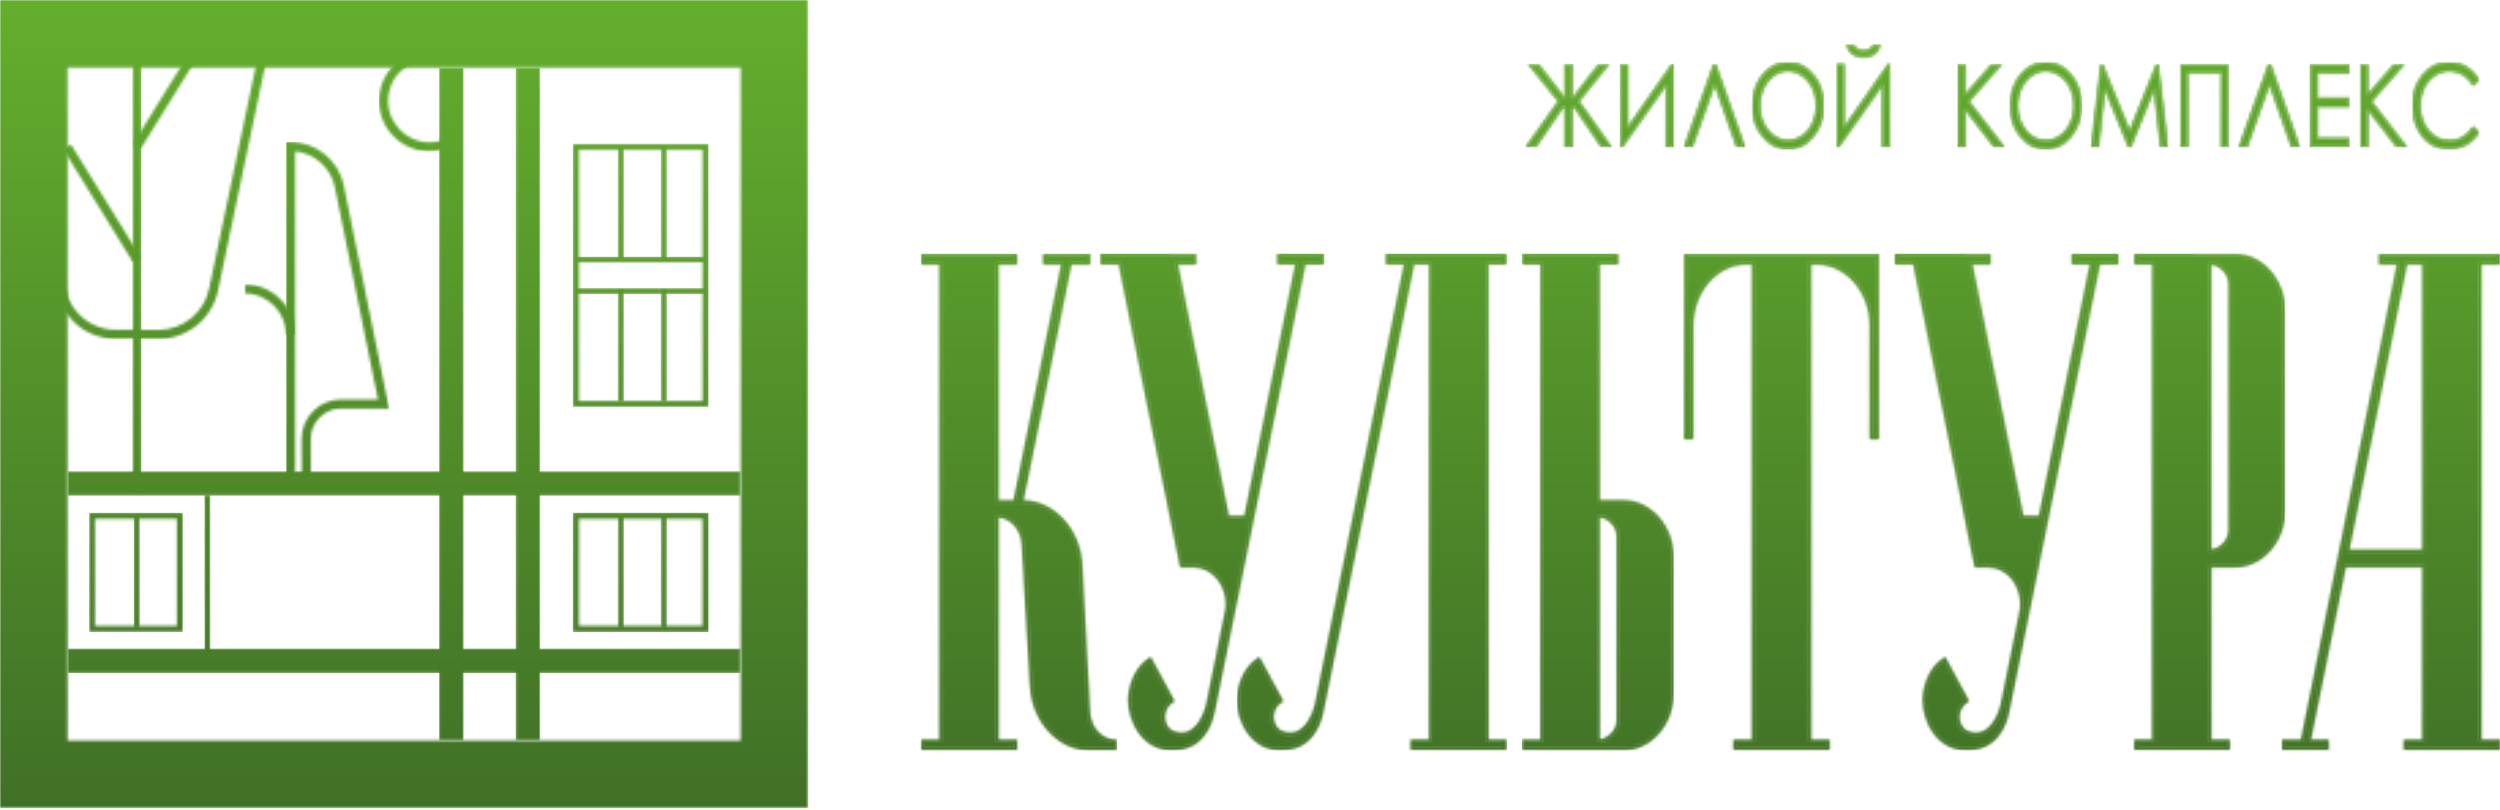 <?xml version="1.0" encoding="UTF-8"?> <svg xmlns="http://www.w3.org/2000/svg" width="917" height="297" viewBox="0 0 917 297" fill="none"> <mask id="mask0_415_12719" style="mask-type:luminance" maskUnits="userSpaceOnUse" x="558" y="93" width="56" height="182"> <path d="M586.112 189.012C589.855 189.016 593.685 192.483 593.685 196.759L593.692 264.213C593.692 268.489 589.857 271.948 586.115 271.96V189.012H586.112ZM558.956 93.723V96.305H565.744V271.967H558.956V274.549H586.094L595.369 274.56C605.242 274.572 613.247 265.438 613.247 254.171V204.565C613.247 193.294 605.247 184.153 595.369 184.146L586.11 184.128V96.303H592.897V93.72H558.956V93.723Z" fill="white"></path> </mask> <g mask="url(#mask0_415_12719)"> <path d="M613.25 93.723H558.956V274.572H613.25V93.723Z" fill="url(#paint0_linear_415_12719)"></path> </g> <mask id="mask1_415_12719" style="mask-type:luminance" maskUnits="userSpaceOnUse" x="558" y="93" width="56" height="183"> <path d="M586.82 189.772C589.86 190.176 592.975 193.039 592.975 196.758V264.213C592.975 267.942 589.86 270.795 586.82 271.199V189.772ZM585.398 272.679H586.112C590.03 272.667 594.411 269.049 594.411 264.213L594.404 196.758C594.404 191.927 590.03 188.309 586.119 188.297L585.398 188.293V272.679ZM559.671 94.435H592.189V95.588H585.395V184.842L595.369 184.853C604.838 184.865 612.533 193.707 612.533 204.562V254.169C612.533 259.859 610.385 265.27 606.635 269.012C603.519 272.127 599.526 273.843 595.386 273.843H595.367L559.669 273.832V272.679H566.456V95.588H559.669V94.435H559.671ZM558.249 93.008V97.019H565.036V271.252H558.249V275.263L595.372 275.275H595.395C599.91 275.275 604.266 273.412 607.653 270.028C611.664 266.016 613.96 260.243 613.96 254.171V204.565C613.96 192.924 605.626 183.438 595.372 183.427L586.822 183.42V97.019H593.616V93.008H558.249V93.008Z" fill="white"></path> </mask> <g mask="url(#mask1_415_12719)"> <path d="M613.957 93.008H558.249V275.275H613.957V93.008Z" fill="url(#paint1_linear_415_12719)"></path> </g> <mask id="mask2_415_12719" style="mask-type:luminance" maskUnits="userSpaceOnUse" x="783" y="93" width="55" height="182"> <path d="M810.431 96.332C814.179 96.344 818.091 99.803 818.091 104.083V194.548C818.091 198.824 814.179 202.29 810.431 202.295V96.332ZM783.282 93.722V96.305H790.069V271.966H783.282V274.549H817.218V271.966H810.431V207.434L819.695 207.446C829.568 207.45 837.573 198.323 837.573 187.057V114.187C837.566 102.916 829.573 93.775 819.695 93.764L817.218 93.759V93.725H783.282V93.722Z" fill="white"></path> </mask> <g mask="url(#mask2_415_12719)"> <path d="M837.575 93.722H783.282V274.549H837.575V93.722Z" fill="url(#paint2_linear_415_12719)"></path> </g> <mask id="mask3_415_12719" style="mask-type:luminance" maskUnits="userSpaceOnUse" x="782" y="93" width="57" height="183"> <path d="M811.145 97.1C814.174 97.515 817.376 100.419 817.376 104.086V194.551C817.376 198.217 814.174 201.121 811.145 201.537V97.1ZM809.716 95.618V203.016L810.431 203.012C814.39 203.007 818.806 199.382 818.806 194.551V104.086C818.806 99.254 814.39 95.632 810.431 95.62H809.716V95.618ZM783.989 94.435L819.695 94.476C829.159 94.487 836.854 103.33 836.854 114.185V187.054C836.854 192.745 834.71 198.155 830.962 201.897C827.842 205.013 823.847 206.722 819.718 206.722H819.695L809.716 206.71V272.676H816.503V273.83H783.989V272.676H790.784V95.586H783.989V94.435ZM782.56 97.019H789.354V271.252H782.56V275.263H817.932V271.252H811.145V208.142L819.695 208.153H819.718C824.228 208.153 828.577 206.292 831.969 202.906C835.985 198.902 838.283 193.122 838.283 187.057V114.187C838.283 102.547 829.945 93.061 819.695 93.049L782.56 93.008V97.019Z" fill="white"></path> </mask> <g mask="url(#mask3_415_12719)"> <path d="M838.28 93.008H782.56V275.263H838.28V93.008Z" fill="url(#paint3_linear_415_12719)"></path> </g> <mask id="mask4_415_12719" style="mask-type:luminance" maskUnits="userSpaceOnUse" x="338" y="93" width="72" height="182"> <path d="M383.284 93.75V96.332H390.094L372.372 184.169L365.585 184.164V96.335H372.372V93.752H338.429V96.335H345.216V272.001H338.429V274.583H372.372V272.001H365.585V189.049C370.814 189.055 375.136 193.675 375.481 199.63L378.525 251.819C379.24 264.572 388.485 274.526 399.684 274.59H409.035V272.008C403.76 271.944 399.42 267.236 399.103 261.222L396.256 207.177C395.571 194.254 386.201 184.171 374.858 184.171H372.71L374.555 184.16L392.417 96.335H399.197V93.752H383.284V93.75Z" fill="white"></path> </mask> <g mask="url(#mask4_415_12719)"> <path d="M409.038 93.753H338.432V274.59H409.038V93.753Z" fill="url(#paint4_linear_415_12719)"></path> </g> <mask id="mask5_415_12719" style="mask-type:luminance" maskUnits="userSpaceOnUse" x="337" y="93" width="73" height="183"> <path d="M339.153 94.46H371.666V95.62H364.872V184.886H374.862C385.802 184.886 394.884 194.7 395.546 207.211L398.397 261.256C398.714 267.346 403.011 272.224 408.318 272.685V273.873H399.693C388.913 273.809 379.933 264.1 379.237 251.77L376.204 199.586C375.834 193.28 371.175 188.338 365.587 188.327H364.872V272.708H371.666V273.862H339.153V272.708H345.94V95.618H339.153V94.46V94.46ZM384.005 94.46H398.494V95.62H391.835L373.973 183.45H373.247L390.969 95.62H384.007V94.46H384.005ZM382.569 93.042V97.047H389.227L371.788 183.454H366.301V97.047H373.096V93.042H337.723V97.047H344.511V271.279H337.723V275.291H373.096V271.279H366.301V189.79C370.805 190.199 374.465 194.392 374.775 199.669L377.815 251.853C378.548 264.939 388.152 275.233 399.688 275.304H409.75V271.3L409.047 271.296C404.169 271.236 400.116 266.793 399.824 261.19L396.973 207.138C396.288 194.075 386.877 183.792 375.428 183.47L393.007 97.051H399.923V93.047H382.569V93.042Z" fill="white"></path> </mask> <g mask="url(#mask5_415_12719)"> <path d="M409.748 93.042H337.723V275.304H409.748V93.042Z" fill="url(#paint5_linear_415_12719)"></path> </g> <mask id="mask6_415_12719" style="mask-type:luminance" maskUnits="userSpaceOnUse" x="404" y="93" width="82" height="182"> <path d="M469.135 93.722V96.305H475.945L457.017 189.896H450.154L431.226 96.339H438.036V93.752L404.112 93.722V96.305H410.899L433.469 207.439H437.866C445.554 207.439 451.305 215.273 450.163 223.787L443.059 258.908C441.262 265.8 436.396 271.902 429.579 268.53C426.387 266.961 424.735 260.455 429.923 256.946L421.806 241.956C415.855 245.703 414.474 253.597 414.474 256.758C414.474 263.409 418.83 274.546 429.905 274.565C440.564 274.588 443.824 266.074 444.826 260.958L478.263 96.305H485.044V93.722H469.135V93.722Z" fill="white"></path> </mask> <g mask="url(#mask6_415_12719)"> <path d="M485.051 93.722H404.114V274.59H485.051V93.722Z" fill="url(#paint6_linear_415_12719)"></path> </g> <mask id="mask7_415_12719" style="mask-type:luminance" maskUnits="userSpaceOnUse" x="403" y="93" width="83" height="183"> <path d="M469.849 94.435H484.343V95.588H477.684L444.134 260.822C443.181 265.688 440.07 273.85 429.944 273.85H429.91C418.789 273.832 415.193 262.327 415.193 256.758C415.193 253.507 416.54 246.618 421.553 242.986L429.002 256.733C426.847 258.419 425.716 260.838 425.898 263.473C426.068 265.968 427.421 268.256 429.266 269.171C431.807 270.423 434.25 270.535 436.515 269.504C439.725 268.034 442.429 264.14 443.764 259.046L450.873 223.885C451.5 219.236 450.117 214.459 447.195 211.114C444.711 208.282 441.398 206.722 437.866 206.722H434.054L411.485 95.588H404.826V94.435L437.322 94.458V95.618H430.346L449.573 190.611H457.601L476.646 96.445L476.816 95.59H469.847V94.435H469.849ZM468.427 93.008V97.019H475.079L456.438 189.182H450.747L432.101 97.047H438.753V93.043L403.406 93.008V97.019H410.318L432.887 208.149H437.871C440.986 208.149 443.921 209.536 446.122 212.054C448.78 215.098 450.035 219.449 449.465 223.647L442.372 258.727C441.159 263.37 438.746 266.912 435.925 268.206C434.061 269.056 432.037 268.943 429.898 267.896C428.51 267.211 427.456 265.355 427.327 263.374C427.228 262.017 427.497 259.446 430.332 257.542L430.865 257.179L422.075 240.941L421.431 241.345C415.37 245.175 413.766 253.096 413.766 256.756C413.766 264.431 418.773 275.259 429.912 275.27H429.946C441.09 275.27 444.5 266.393 445.536 261.093L478.856 97.015H485.772V93.003H468.427V93.008Z" fill="white"></path> </mask> <g mask="url(#mask7_415_12719)"> <path d="M485.772 93.008H403.406V275.275H485.772V93.008Z" fill="url(#paint7_linear_415_12719)"></path> </g> <mask id="mask8_415_12719" style="mask-type:luminance" maskUnits="userSpaceOnUse" x="695" y="93" width="82" height="182"> <path d="M760.565 93.722V96.305H767.382L748.449 189.896H741.586L722.654 96.339H729.471V93.752L695.546 93.722V96.305H702.333L724.903 207.439H729.301C736.984 207.439 742.74 215.273 741.593 223.787L734.496 258.908C732.699 265.8 727.826 271.902 721.009 268.53C717.822 266.961 716.165 260.455 721.36 256.946L713.243 241.956C707.299 245.703 705.911 253.597 705.911 256.758C705.911 263.409 710.263 274.546 721.342 274.565C732.001 274.588 735.261 266.074 736.263 260.958L769.7 96.305H776.487V93.722H760.565V93.722Z" fill="white"></path> </mask> <g mask="url(#mask8_415_12719)"> <path d="M776.487 93.722H695.543V274.59H776.487V93.722Z" fill="url(#paint8_linear_415_12719)"></path> </g> <mask id="mask9_415_12719" style="mask-type:luminance" maskUnits="userSpaceOnUse" x="694" y="93" width="84" height="183"> <path d="M761.275 94.435H775.768V95.588H769.117L735.562 260.822C734.609 265.688 731.498 273.85 721.379 273.85H721.344C710.224 273.832 706.621 262.327 706.621 256.758C706.621 253.507 707.974 246.618 712.985 242.986L720.43 256.733C718.275 258.419 717.151 260.843 717.326 263.473C717.496 265.973 718.849 268.256 720.694 269.171C723.235 270.423 725.684 270.535 727.943 269.504C731.157 268.034 733.864 264.146 735.192 259.046L742.301 223.885C742.928 219.236 741.552 214.459 738.623 211.114C736.146 208.282 732.837 206.722 729.299 206.722H725.48L703.027 96.155L702.917 95.588H696.259V94.435L728.75 94.458V95.618H721.781L741.007 190.611H749.035L768.074 96.445L768.255 95.59H761.275V94.435ZM759.85 93.008V97.019H766.502L747.861 189.182H742.17L723.529 97.047H730.176V93.043L694.829 93.008V97.019H701.745L724.198 207.581L724.322 208.149H729.299C732.414 208.149 735.341 209.536 737.549 212.054C740.208 215.098 741.455 219.449 740.893 223.647L733.8 258.727C732.587 263.37 730.169 266.912 727.346 268.206C725.485 269.056 723.463 268.943 721.319 267.896C719.936 267.211 718.883 265.355 718.748 263.374C718.654 262.017 718.923 259.451 721.753 257.542L722.286 257.179L713.502 240.941L712.852 241.345C706.791 245.175 705.192 253.103 705.192 256.756C705.192 264.431 710.198 275.259 721.337 275.27H721.372C732.515 275.27 735.918 266.393 736.961 261.093L770.277 97.015H777.193V93.003H759.85V93.008Z" fill="white"></path> </mask> <g mask="url(#mask9_415_12719)"> <path d="M777.195 93.008H694.829V275.275H777.195V93.008Z" fill="url(#paint9_linear_415_12719)"></path> </g> <mask id="mask10_415_12719" style="mask-type:luminance" maskUnits="userSpaceOnUse" x="454" y="93" width="99" height="182"> <path d="M524.933 93.722H518.088H509.017V96.305H515.823L482.941 258.908C481.142 265.8 476.278 271.902 469.461 268.53C466.274 266.961 464.613 260.455 469.812 256.946L461.69 241.956C455.746 245.703 454.359 253.597 454.359 256.758C454.359 263.409 458.715 274.546 469.789 274.565C480.448 274.588 483.709 266.074 484.71 260.958L518.148 96.305H524.889V271.96H518.09V274.546H552.034V271.96H545.246V96.305H552.034V93.722H524.933V93.722Z" fill="white"></path> </mask> <g mask="url(#mask10_415_12719)"> <path d="M552.029 93.722H454.354V274.59H552.029V93.722Z" fill="url(#paint10_linear_415_12719)"></path> </g> <mask id="mask11_415_12719" style="mask-type:luminance" maskUnits="userSpaceOnUse" x="453" y="93" width="100" height="183"> <path d="M509.725 94.435H551.321V95.588H544.532V272.679H551.319V273.832H518.805V272.679H525.592V95.588H517.557L484.003 260.822C483.054 265.688 479.945 273.85 469.819 273.85H469.785C458.664 273.832 455.068 262.327 455.068 256.758C455.068 253.507 456.422 246.618 461.435 242.986L468.877 256.733C466.722 258.419 465.599 260.838 465.773 263.473C465.943 265.968 467.296 268.256 469.141 269.171C471.683 270.423 474.125 270.535 476.397 269.504C479.607 268.034 482.307 264.146 483.635 259.046L516.523 96.442L516.698 95.588H509.722V94.435H509.725ZM508.296 93.008V97.019H514.954L482.247 258.727C481.034 263.37 478.622 266.912 475.8 268.206C473.939 269.056 471.912 268.943 469.773 267.896C468.386 267.211 467.331 265.355 467.198 263.374C467.11 262.017 467.379 259.446 470.208 257.542L470.745 257.179L461.95 240.941L461.307 241.345C455.245 245.175 453.642 253.096 453.642 256.756C453.642 264.431 458.648 275.259 469.787 275.27H469.822C480.972 275.27 484.375 266.393 485.411 261.093L518.727 97.015H524.168V271.247H517.38V275.259H552.753V271.247H545.965V97.015H552.753V93.003H508.296V93.008Z" fill="white"></path> </mask> <g mask="url(#mask11_415_12719)"> <path d="M552.748 93.008H453.639V275.275H552.748V93.008Z" fill="url(#paint11_linear_415_12719)"></path> </g> <mask id="mask12_415_12719" style="mask-type:luminance" maskUnits="userSpaceOnUse" x="618" y="93" width="71" height="182"> <path d="M686.496 93.75H663.646H643.277H620.427H618.162V96.332V160.431H620.427V119.641V119.464C620.427 106.689 629.505 96.33 640.69 96.33H643.277V271.996H636.49V274.579H670.433V271.996H663.646V96.33H666.24C677.425 96.33 686.496 106.689 686.496 119.464V119.641V160.431H688.761V96.332V93.75H686.496Z" fill="white"></path> </mask> <g mask="url(#mask12_415_12719)"> <path d="M688.764 93.753H618.162V274.583H688.764V93.753Z" fill="url(#paint12_linear_415_12719)"></path> </g> <mask id="mask13_415_12719" style="mask-type:luminance" maskUnits="userSpaceOnUse" x="617" y="93" width="73" height="183"> <path d="M618.876 94.46H688.049V159.718H687.217V119.469C687.217 106.323 677.802 95.62 666.24 95.62H662.924V272.711H669.719V273.864H637.205V272.711H643.992V95.62H640.69C629.124 95.62 619.708 106.323 619.708 119.469V159.718H618.876V94.46V94.46ZM617.447 93.042V161.14H621.137V119.466C621.137 107.111 629.917 97.047 640.69 97.047H642.565V271.279H635.778V275.291H671.15V271.279H664.356V97.047H666.242C677.018 97.047 685.791 107.111 685.791 119.466V161.14H689.481V93.042H617.447V93.042Z" fill="white"></path> </mask> <g mask="url(#mask13_415_12719)"> <path d="M689.478 93.042H617.447V275.291H689.478V93.042Z" fill="url(#paint13_linear_415_12719)"></path> </g> <mask id="mask14_415_12719" style="mask-type:luminance" maskUnits="userSpaceOnUse" x="837" y="93" width="80" height="182"> <path d="M882.345 96.332H889.132V202.297H860.887L882.345 96.332ZM889.132 93.75H882.345H873.214V96.332H880.024L844.588 271.994H837.573V274.583H844.068H844.062H845.321H853.491V271.994H846.768L859.844 207.427H889.13V271.994H882.343V274.583H916.286V271.994H909.498V96.332H916.286V93.75H889.132V93.75Z" fill="white"></path> </mask> <g mask="url(#mask14_415_12719)"> <path d="M916.286 93.753H837.573V274.583H916.286V93.753Z" fill="url(#paint14_linear_415_12719)"></path> </g> <mask id="mask15_415_12719" style="mask-type:luminance" maskUnits="userSpaceOnUse" x="836" y="93" width="81" height="183"> <path d="M882.931 97.047H888.424V201.59H861.762L882.931 97.047ZM881.763 95.618L860.189 202.162L860.007 203.016H889.844V95.618H881.763V95.618ZM873.924 94.46H915.573V95.62H908.793V272.711H915.573V273.864H883.059V272.711H889.847V206.715H859.26L846.072 271.856L845.897 272.711H852.772V273.864H838.283V272.711H845.169L880.727 96.475L880.897 95.62H873.922V94.46H873.924ZM872.499 93.042V97.047H879.151L843.997 271.279H836.854V275.291H842.908V275.295L854.199 275.291V271.279H847.639L860.43 208.142H888.422V271.279H881.635V275.291H917V271.279H910.213V97.047H917V93.042H872.499V93.042Z" fill="white"></path> </mask> <g mask="url(#mask15_415_12719)"> <path d="M917 93.042H836.854V275.298H917V93.042Z" fill="url(#paint15_linear_415_12719)"></path> </g> <mask id="mask16_415_12719" style="mask-type:luminance" maskUnits="userSpaceOnUse" x="0" y="0" width="297" height="297"> <path d="M24.771 24.779H271.678V271.654H24.771V24.779ZM271.682 0H24.771H0V24.779V271.654V296.433H24.771H271.682H296.465V271.654V24.779V0H271.682Z" fill="white"></path> </mask> <g mask="url(#mask16_415_12719)"> <path d="M296.467 0H0V296.436H296.467V0Z" fill="url(#paint16_linear_415_12719)"></path> </g> <mask id="mask17_415_12719" style="mask-type:luminance" maskUnits="userSpaceOnUse" x="23" y="52" width="29" height="45"> <path d="M23.134 54.671L48.789 96.156L51.623 94.404L25.968 52.919L23.134 54.671Z" fill="white"></path> </mask> <g mask="url(#mask17_415_12719)"> <path d="M51.628 52.91H23.137V96.146H51.628V52.91Z" fill="url(#paint17_linear_415_12719)"></path> </g> <mask id="mask18_415_12719" style="mask-type:luminance" maskUnits="userSpaceOnUse" x="48" y="19" width="25" height="36"> <path d="M48.727 52.888L51.556 54.639L72.382 21.003L69.553 19.252L48.727 52.888Z" fill="white"></path> </mask> <g mask="url(#mask18_415_12719)"> <path d="M72.37 19.267H48.741V54.662H72.37V19.267Z" fill="url(#paint18_linear_415_12719)"></path> </g> <mask id="mask19_415_12719" style="mask-type:luminance" maskUnits="userSpaceOnUse" x="189" y="24" width="10" height="248"> <path d="M198.16 24.781H189.153V271.656H198.16V24.781Z" fill="white"></path> </mask> <g mask="url(#mask19_415_12719)"> <path d="M198.16 24.781H189.153V271.656H198.16V24.781Z" fill="url(#paint19_linear_415_12719)"></path> </g> <mask id="mask20_415_12719" style="mask-type:luminance" maskUnits="userSpaceOnUse" x="24" y="172" width="248" height="10"> <path d="M271.678 172.811H24.771V181.823H271.678V172.811Z" fill="white"></path> </mask> <g mask="url(#mask20_415_12719)"> <path d="M271.678 172.811H24.771V181.823H271.678V172.811Z" fill="url(#paint20_linear_415_12719)"></path> </g> <mask id="mask21_415_12719" style="mask-type:luminance" maskUnits="userSpaceOnUse" x="24" y="237" width="248" height="10"> <path d="M271.678 237.858H24.771V246.87H271.678V237.858Z" fill="white"></path> </mask> <g mask="url(#mask21_415_12719)"> <path d="M271.678 237.858H24.771V246.87H271.678V237.858Z" fill="url(#paint21_linear_415_12719)"></path> </g> <mask id="mask22_415_12719" style="mask-type:luminance" maskUnits="userSpaceOnUse" x="161" y="24" width="10" height="248"> <path d="M170.067 24.781H161.06V271.656H170.067V24.781Z" fill="white"></path> </mask> <g mask="url(#mask22_415_12719)"> <path d="M170.067 24.781H161.06V271.656H170.067V24.781Z" fill="url(#paint22_linear_415_12719)"></path> </g> <mask id="mask23_415_12719" style="mask-type:luminance" maskUnits="userSpaceOnUse" x="210" y="52" width="50" height="98"> <path d="M212.331 54.888H257.698V147.115H212.331V54.888ZM210.128 149.318H259.904V52.687H210.128V149.318V149.318Z" fill="white"></path> </mask> <g mask="url(#mask23_415_12719)"> <path d="M259.904 52.681H210.128V149.319H259.904V52.681Z" fill="url(#paint23_linear_415_12719)"></path> </g> <mask id="mask24_415_12719" style="mask-type:luminance" maskUnits="userSpaceOnUse" x="211" y="94" width="48" height="3"> <path d="M258.802 94.166H211.231V96.367H258.802V94.166Z" fill="white"></path> </mask> <g mask="url(#mask24_415_12719)"> <path d="M258.802 94.166H211.231V96.367H258.802V94.166Z" fill="url(#paint24_linear_415_12719)"></path> </g> <mask id="mask25_415_12719" style="mask-type:luminance" maskUnits="userSpaceOnUse" x="211" y="105" width="48" height="3"> <path d="M258.802 105.632H211.231V107.833H258.802V105.632Z" fill="white"></path> </mask> <g mask="url(#mask25_415_12719)"> <path d="M258.802 105.632H211.231V107.833H258.802V105.632Z" fill="url(#paint25_linear_415_12719)"></path> </g> <mask id="mask26_415_12719" style="mask-type:luminance" maskUnits="userSpaceOnUse" x="226" y="53" width="3" height="43"> <path d="M228.827 53.753H226.573V95.269H228.827V53.753Z" fill="white"></path> </mask> <g mask="url(#mask26_415_12719)"> <path d="M228.827 53.753H226.573V95.269H228.827V53.753Z" fill="url(#paint26_linear_415_12719)"></path> </g> <mask id="mask27_415_12719" style="mask-type:luminance" maskUnits="userSpaceOnUse" x="242" y="53" width="3" height="43"> <path d="M244.632 53.753H242.378V95.269H244.632V53.753Z" fill="white"></path> </mask> <g mask="url(#mask27_415_12719)"> <path d="M244.632 53.753H242.378V95.269H244.632V53.753Z" fill="url(#paint27_linear_415_12719)"></path> </g> <mask id="mask28_415_12719" style="mask-type:luminance" maskUnits="userSpaceOnUse" x="210" y="188" width="50" height="44"> <path d="M212.348 190.3H257.669V229.567H212.348V190.3ZM210.101 231.82H259.93V188.051H210.101V231.82Z" fill="white"></path> </mask> <g mask="url(#mask28_415_12719)"> <path d="M259.93 188.051H210.101V231.82H259.93V188.051Z" fill="url(#paint28_linear_415_12719)"></path> </g> <mask id="mask29_415_12719" style="mask-type:luminance" maskUnits="userSpaceOnUse" x="226" y="189" width="3" height="42"> <path d="M228.827 189.076H226.573V230.596H228.827V189.076Z" fill="white"></path> </mask> <g mask="url(#mask29_415_12719)"> <path d="M228.827 189.076H226.573V230.596H228.827V189.076Z" fill="url(#paint29_linear_415_12719)"></path> </g> <mask id="mask30_415_12719" style="mask-type:luminance" maskUnits="userSpaceOnUse" x="242" y="189" width="3" height="42"> <path d="M244.632 189.076H242.378V230.596H244.632V189.076Z" fill="white"></path> </mask> <g mask="url(#mask30_415_12719)"> <path d="M244.632 189.076H242.378V230.596H244.632V189.076Z" fill="url(#paint30_linear_415_12719)"></path> </g> <mask id="mask31_415_12719" style="mask-type:luminance" maskUnits="userSpaceOnUse" x="49" y="189" width="3" height="42"> <path d="M51.329 189.175H49.08V230.69H51.329V189.175Z" fill="white"></path> </mask> <g mask="url(#mask31_415_12719)"> <path d="M51.329 189.175H49.08V230.69H51.329V189.175Z" fill="url(#paint31_linear_415_12719)"></path> </g> <mask id="mask32_415_12719" style="mask-type:luminance" maskUnits="userSpaceOnUse" x="74" y="181" width="4" height="62"> <path d="M77.189 181.405H74.988V242.361H77.189V181.405Z" fill="white"></path> </mask> <g mask="url(#mask32_415_12719)"> <path d="M77.189 181.405H74.988V242.361H77.189V181.405Z" fill="url(#paint32_linear_415_12719)"></path> </g> <mask id="mask33_415_12719" style="mask-type:luminance" maskUnits="userSpaceOnUse" x="226" y="105" width="3" height="43"> <path d="M228.827 105.947H226.573V147.466H228.827V105.947Z" fill="white"></path> </mask> <g mask="url(#mask33_415_12719)"> <path d="M228.827 105.947H226.573V147.466H228.827V105.947Z" fill="url(#paint33_linear_415_12719)"></path> </g> <mask id="mask34_415_12719" style="mask-type:luminance" maskUnits="userSpaceOnUse" x="242" y="105" width="3" height="43"> <path d="M244.632 105.947H242.378V147.466H244.632V105.947Z" fill="white"></path> </mask> <g mask="url(#mask34_415_12719)"> <path d="M244.632 105.947H242.378V147.466H244.632V105.947Z" fill="url(#paint34_linear_415_12719)"></path> </g> <mask id="mask35_415_12719" style="mask-type:luminance" maskUnits="userSpaceOnUse" x="32" y="188" width="36" height="44"> <path d="M34.832 190.278H64.904V229.59H34.832V190.278ZM32.629 231.797H67.109V188.081H32.629V231.797Z" fill="white"></path> </mask> <g mask="url(#mask35_415_12719)"> <path d="M67.109 188.075H32.629V231.798H67.109V188.075Z" fill="url(#paint35_linear_415_12719)"></path> </g> <mask id="mask36_415_12719" style="mask-type:luminance" maskUnits="userSpaceOnUse" x="48" y="17" width="4" height="164"> <path d="M51.867 17.591H48.54V180.838H51.867V17.591Z" fill="white"></path> </mask> <g mask="url(#mask36_415_12719)"> <path d="M51.867 17.591H48.54V180.838H51.867V17.591Z" fill="url(#paint36_linear_415_12719)"></path> </g> <mask id="mask37_415_12719" style="mask-type:luminance" maskUnits="userSpaceOnUse" x="104" y="52" width="39" height="127"> <path d="M108.251 55.497C115.383 56.223 121.38 61.546 122.832 68.688L138.649 146.552L125.244 146.518C121.345 146.483 117.678 147.999 114.907 150.745C112.15 153.497 110.627 157.161 110.631 161.062L110.684 175.618H108.249V55.497H108.251ZM104.924 52.09L104.917 178.94H114.03L113.965 161.058C113.958 158.048 115.13 155.225 117.262 153.106C119.388 150.986 122.163 149.798 125.226 149.851H135.023L142.718 149.915L126.092 68.029C124.213 58.789 116.008 52.09 106.585 52.09H104.924V52.09Z" fill="white"></path> </mask> <g mask="url(#mask37_415_12719)"> <path d="M142.718 52.09H104.917V178.94H142.718V52.09Z" fill="url(#paint37_linear_415_12719)"></path> </g> <mask id="mask38_415_12719" style="mask-type:luminance" maskUnits="userSpaceOnUse" x="20" y="19" width="79" height="106"> <path d="M76.709 105.855C74.924 114.644 67.139 120.996 58.181 120.996H58.117L42.235 120.937C32.034 120.902 23.73 112.57 23.73 102.37V40.766H20.403V102.372C20.403 114.398 30.196 124.224 42.224 124.27L58.1 124.33H58.183C68.718 124.33 77.872 116.852 79.967 106.535L98.027 20.478L94.764 19.794L76.709 105.855Z" fill="white"></path> </mask> <g mask="url(#mask38_415_12719)"> <path d="M98.027 19.791H20.403V124.327H98.027V19.791Z" fill="url(#paint38_linear_415_12719)"></path> </g> <mask id="mask39_415_12719" style="mask-type:luminance" maskUnits="userSpaceOnUse" x="89" y="104" width="20" height="19"> <path d="M89.716 107.61C98.096 107.61 104.92 114.431 104.92 122.811H108.251C108.251 112.593 99.936 104.286 89.716 104.286V107.61Z" fill="white"></path> </mask> <g mask="url(#mask39_415_12719)"> <path d="M108.251 104.283H89.716V122.809H108.251V104.283Z" fill="url(#paint39_linear_415_12719)"></path> </g> <mask id="mask40_415_12719" style="mask-type:luminance" maskUnits="userSpaceOnUse" x="139" y="18" width="28" height="38"> <path d="M144.797 23.569C141.073 27.099 139.023 31.871 139.023 37.013C139.023 47.224 147.334 55.534 157.547 55.534C160.621 55.534 163.666 54.766 166.354 53.308L164.773 50.385C162.565 51.573 160.065 52.207 157.547 52.207C149.168 52.207 142.35 45.391 142.35 37.013C142.35 32.801 144.037 28.88 147.093 25.981C149.921 23.293 153.634 21.811 157.547 21.811V18.484C152.786 18.487 148.253 20.29 144.797 23.569Z" fill="white"></path> </mask> <g mask="url(#mask40_415_12719)"> <path d="M166.354 18.487H139.023V55.534H166.354V18.487Z" fill="url(#paint40_linear_415_12719)"></path> </g> <mask id="mask41_415_12719" style="mask-type:luminance" maskUnits="userSpaceOnUse" x="559" y="23" width="32" height="31"> <path d="M586.498 23.738L576.607 36.438V23.738H574.112V36.438L564.262 23.738H560.935L571.77 37.141L560 53.781H563.267L573.356 38.997L574.112 39.834V53.781H576.607V39.834L577.363 38.997L587.463 53.781H590.733L578.989 37.134L589.818 23.738H586.498Z" fill="white"></path> </mask> <g mask="url(#mask41_415_12719)"> <path d="M590.733 23.738H560V53.783H590.733V23.738Z" fill="url(#paint41_linear_415_12719)"></path> </g> <mask id="mask42_415_12719" style="mask-type:luminance" maskUnits="userSpaceOnUse" x="559" y="23" width="33" height="32"> <path d="M586.657 24.072H589.115L578.574 37.123L590.087 53.452H587.64L577.397 38.458L576.274 39.705V53.455H574.44V39.705L573.321 38.458L563.097 53.452H560.643L572.186 37.123L561.64 24.072H564.105L574.443 37.41V24.072H576.276V37.41L586.657 24.072ZM586.333 23.403L576.94 35.471V23.403H573.779V35.464L564.427 23.403H560.245L571.355 37.153L559.361 54.116H563.448L573.393 39.537L573.779 39.965V54.116H576.94V39.965L577.333 39.537L587.289 54.116H591.376L579.405 37.148L590.508 23.405H586.333V23.403Z" fill="white"></path> </mask> <g mask="url(#mask42_415_12719)"> <path d="M591.376 23.403H559.361V54.114H591.376V23.403Z" fill="url(#paint42_linear_415_12719)"></path> </g> <mask id="mask43_415_12719" style="mask-type:luminance" maskUnits="userSpaceOnUse" x="594" y="23" width="20" height="31"> <path d="M613.277 23.738L596.915 47.171V23.738H594.45V53.781H595.001L611.269 30.748V53.781H613.833V23.738H613.277Z" fill="white"></path> </mask> <g mask="url(#mask43_415_12719)"> <path d="M613.833 23.738H594.45V53.783H613.833V23.738Z" fill="url(#paint43_linear_415_12719)"></path> </g> <mask id="mask44_415_12719" style="mask-type:luminance" maskUnits="userSpaceOnUse" x="594" y="23" width="21" height="32"> <path d="M613.447 24.067H613.493V53.455H611.595V29.7L594.822 53.455H594.776V24.067H596.573V48.233L613.447 24.067ZM613.107 23.403L597.249 46.11V23.403H594.115V54.114H595.169L610.933 31.793V54.114H614.159V23.403H613.107Z" fill="white"></path> </mask> <g mask="url(#mask44_415_12719)"> <path d="M614.162 23.403H594.117V54.114H614.162V23.403Z" fill="url(#paint44_linear_415_12719)"></path> </g> <mask id="mask45_415_12719" style="mask-type:luminance" maskUnits="userSpaceOnUse" x="617" y="23" width="23" height="31"> <path d="M628.685 23.738L617.957 53.781H620.638L628.942 30.571L637.117 53.781H639.801L629.225 23.738H628.685Z" fill="white"></path> </mask> <g mask="url(#mask45_415_12719)"> <path d="M639.801 23.738H617.957V53.783H639.801V23.738Z" fill="url(#paint45_linear_415_12719)"></path> </g> <mask id="mask46_415_12719" style="mask-type:luminance" maskUnits="userSpaceOnUse" x="617" y="23" width="24" height="32"> <path d="M628.919 24.067H628.984L639.332 53.455H637.354L628.951 29.576L620.407 53.455H618.428L628.919 24.067ZM628.451 23.403L617.482 54.114H620.866L628.942 31.566L636.883 54.114H640.267L629.45 23.403H628.451Z" fill="white"></path> </mask> <g mask="url(#mask46_415_12719)"> <path d="M640.267 23.403H617.482V54.114H640.267V23.403Z" fill="url(#paint46_linear_415_12719)"></path> </g> <mask id="mask47_415_12719" style="mask-type:luminance" maskUnits="userSpaceOnUse" x="642" y="22" width="27" height="33"> <path d="M648.449 47.932C646.418 45.467 645.405 42.45 645.405 38.885C645.405 36.473 645.855 34.283 646.781 32.321C647.696 30.359 648.971 28.797 650.612 27.637C652.241 26.484 653.973 25.905 655.8 25.905C657.649 25.905 659.414 26.484 661.07 27.637C662.722 28.797 664.009 30.341 664.924 32.275C665.838 34.196 666.293 36.358 666.293 38.74C666.293 41.141 665.836 43.319 664.924 45.285C664.009 47.247 662.745 48.786 661.112 49.923C659.483 51.054 657.709 51.621 655.8 51.621C652.93 51.621 650.483 50.392 648.449 47.932ZM649.263 25.073C647.285 26.472 645.72 28.4 644.571 30.865C643.422 33.33 642.85 36.011 642.85 38.892C642.85 43.224 644.109 46.914 646.627 49.965C649.146 53.016 652.227 54.544 655.887 54.544C659.501 54.544 662.564 53.009 665.075 49.942C667.582 46.88 668.841 43.151 668.841 38.752C668.841 34.313 667.582 30.571 665.071 27.534C662.552 24.501 659.425 22.985 655.689 22.985C653.387 22.983 651.237 23.679 649.263 25.073Z" fill="white"></path> </mask> <g mask="url(#mask47_415_12719)"> <path d="M668.841 22.982H642.853V54.543H668.841V22.982Z" fill="url(#paint47_linear_415_12719)"></path> </g> <mask id="mask48_415_12719" style="mask-type:luminance" maskUnits="userSpaceOnUse" x="642" y="22" width="28" height="33"> <path d="M648.702 47.723C646.735 45.329 645.738 42.354 645.738 38.88C645.738 36.532 646.184 34.371 647.08 32.464C647.969 30.562 649.217 29.032 650.798 27.915C652.367 26.803 654.049 26.236 655.8 26.236C657.58 26.236 659.285 26.803 660.877 27.915C662.481 29.038 663.74 30.55 664.625 32.411C665.509 34.29 665.96 36.415 665.96 38.74C665.96 41.077 665.509 43.231 664.618 45.141C663.74 47.038 662.497 48.559 660.923 49.648C659.354 50.732 657.633 51.288 655.8 51.288C653.047 51.288 650.657 50.087 648.702 47.723ZM650.419 27.375C648.744 28.551 647.42 30.173 646.483 32.177C645.541 34.18 645.065 36.441 645.065 38.88C645.065 42.517 646.12 45.625 648.192 48.143C650.283 50.666 652.843 51.95 655.8 51.95C657.773 51.95 659.623 51.359 661.298 50.192C662.977 49.032 664.289 47.429 665.222 45.421C666.153 43.425 666.621 41.175 666.621 38.74C666.621 36.321 666.153 34.09 665.222 32.128C664.292 30.162 662.961 28.556 661.263 27.368C659.554 26.174 657.714 25.572 655.8 25.572C653.909 25.57 652.098 26.174 650.419 27.375ZM646.887 49.754C644.429 46.774 643.186 43.126 643.186 38.892C643.186 36.075 643.753 33.417 644.872 31.005C645.991 28.611 647.53 26.702 649.451 25.349C651.365 24.003 653.467 23.316 655.687 23.316C659.301 23.316 662.369 24.802 664.811 27.747C667.258 30.711 668.506 34.41 668.506 38.749C668.506 43.048 667.265 46.735 664.815 49.728C662.385 52.703 659.382 54.201 655.885 54.201C652.351 54.204 649.322 52.71 646.887 49.754ZM649.07 24.805C647.055 26.227 645.433 28.218 644.268 30.725C643.103 33.224 642.521 35.972 642.521 38.894C642.521 43.287 643.815 47.086 646.37 50.176C648.941 53.292 652.144 54.872 655.887 54.872C659.593 54.872 662.761 53.285 665.332 50.153C667.874 47.038 669.174 43.204 669.174 38.754C669.174 34.258 667.874 30.417 665.321 27.325C662.75 24.221 659.506 22.652 655.687 22.652C653.327 22.65 651.096 23.369 649.07 24.805Z" fill="white"></path> </mask> <g mask="url(#mask48_415_12719)"> <path d="M669.174 22.649H642.524V54.872H669.174V22.649Z" fill="url(#paint48_linear_415_12719)"></path> </g> <mask id="mask49_415_12719" style="mask-type:luminance" maskUnits="userSpaceOnUse" x="673" y="16" width="21" height="38"> <path d="M692.635 23.738L676.267 47.171V23.738H673.808V53.783H674.36L690.622 30.748V53.783H693.182V23.738H692.635ZM687.3 16.548C686.808 17.338 686.287 17.894 685.742 18.204C685.191 18.521 684.472 18.673 683.58 18.673C682.691 18.673 681.935 18.491 681.296 18.147C680.658 17.791 680.154 17.258 679.773 16.548H677.56C677.836 17.795 678.498 18.838 679.534 19.64C680.577 20.453 681.917 20.858 683.564 20.858C685.216 20.858 686.551 20.449 687.564 19.628C688.571 18.797 689.205 17.777 689.444 16.548H687.3V16.548Z" fill="white"></path> </mask> <g mask="url(#mask49_415_12719)"> <path d="M693.177 16.548H673.806V53.781H693.177V16.548Z" fill="url(#paint49_linear_415_12719)"></path> </g> <mask id="mask50_415_12719" style="mask-type:luminance" maskUnits="userSpaceOnUse" x="673" y="16" width="21" height="39"> <path d="M692.803 24.067H692.849V53.455H690.951V29.7L674.179 53.455H674.137V24.067H675.934V48.233L692.803 24.067ZM692.459 23.403L676.6 46.11V23.403H673.466V54.114H674.526L690.285 31.793V54.114H693.518V23.403H692.459ZM685.906 18.491C686.462 18.17 686.995 17.63 687.487 16.881H689.021C688.746 17.848 688.185 18.684 687.353 19.369C686.404 20.136 685.134 20.522 683.565 20.522C682 20.522 680.718 20.141 679.741 19.373C678.887 18.712 678.301 17.876 677.995 16.879H679.576C679.973 17.552 680.502 18.08 681.141 18.429C681.825 18.811 682.645 18.997 683.583 18.997C684.53 19.001 685.315 18.831 685.906 18.491ZM687.112 16.215L687.018 16.373C686.556 17.111 686.076 17.632 685.577 17.912C685.079 18.2 684.412 18.34 683.581 18.34C682.756 18.34 682.046 18.177 681.46 17.848C680.881 17.526 680.412 17.039 680.065 16.389L679.966 16.215H677.145L677.232 16.624C677.531 17.94 678.239 19.054 679.328 19.902C680.424 20.756 681.846 21.191 683.562 21.191C685.283 21.191 686.701 20.745 687.767 19.879C688.838 19.006 689.513 17.912 689.77 16.612L689.853 16.215H687.112V16.215Z" fill="white"></path> </mask> <g mask="url(#mask50_415_12719)"> <path d="M693.518 16.215H673.466V54.116H693.518V16.215Z" fill="url(#paint50_linear_415_12719)"></path> </g> <mask id="mask51_415_12719" style="mask-type:luminance" maskUnits="userSpaceOnUse" x="718" y="23" width="17" height="31"> <path d="M730.576 23.738L720.715 35.016V23.738H718.201V53.781H720.715V39.788L731.525 53.781H734.811L722.043 37.217L733.885 23.738H730.576Z" fill="white"></path> </mask> <g mask="url(#mask51_415_12719)"> <path d="M734.809 23.738H718.201V53.783H734.809V23.738Z" fill="url(#paint51_linear_415_12719)"></path> </g> <mask id="mask52_415_12719" style="mask-type:luminance" maskUnits="userSpaceOnUse" x="717" y="23" width="19" height="32"> <path d="M730.724 24.072H733.148L721.611 37.206L734.131 53.455H731.689L720.38 38.816V53.455H718.53V24.072H720.38V35.901L730.724 24.072ZM730.425 23.403L721.048 34.125V23.403H717.868V54.114H721.048V40.764L731.36 54.114H735.482L722.471 37.233L734.616 23.403H730.425V23.403Z" fill="white"></path> </mask> <g mask="url(#mask52_415_12719)"> <path d="M735.484 23.403H717.868V54.114H735.484V23.403Z" fill="url(#paint52_linear_415_12719)"></path> </g> <mask id="mask53_415_12719" style="mask-type:luminance" maskUnits="userSpaceOnUse" x="737" y="22" width="27" height="33"> <path d="M742.99 47.932C740.964 45.467 739.946 42.45 739.946 38.885C739.946 36.473 740.403 34.283 741.329 32.321C742.244 30.359 743.519 28.797 745.153 27.637C746.786 26.484 748.514 25.905 750.341 25.905C752.202 25.905 753.955 26.484 755.616 27.637C757.268 28.797 758.555 30.341 759.469 32.275C760.377 34.196 760.839 36.358 760.839 38.74C760.839 41.141 760.377 43.319 759.469 45.285C758.555 47.247 757.284 48.786 755.657 49.923C754.028 51.054 752.255 51.621 750.341 51.621C747.471 51.621 745.029 50.392 742.99 47.932ZM743.806 25.073C741.828 26.472 740.263 28.4 739.121 30.865C737.972 33.33 737.393 36.011 737.393 38.892C737.393 43.224 738.657 46.914 741.175 49.965C743.687 53.016 746.779 54.544 750.428 54.544C754.047 54.544 757.105 53.009 759.623 49.942C762.13 46.88 763.382 43.151 763.382 38.752C763.382 34.313 762.123 30.571 759.612 27.534C757.1 24.501 753.973 22.985 750.23 22.985C747.935 22.983 745.784 23.679 743.806 25.073Z" fill="white"></path> </mask> <g mask="url(#mask53_415_12719)"> <path d="M763.382 22.982H737.393V54.543H763.382V22.982Z" fill="url(#paint53_linear_415_12719)"></path> </g> <mask id="mask54_415_12719" style="mask-type:luminance" maskUnits="userSpaceOnUse" x="737" y="22" width="27" height="33"> <path d="M743.25 47.723C741.283 45.329 740.282 42.354 740.282 38.88C740.282 36.532 740.732 34.371 741.623 32.464C742.513 30.562 743.772 29.032 745.348 27.915C746.917 26.803 748.599 26.236 750.343 26.236C752.124 26.236 753.84 26.803 755.425 27.915C757.029 29.038 758.288 30.55 759.168 32.411C760.057 34.29 760.51 36.422 760.51 38.74C760.51 41.077 760.06 43.231 759.168 45.141C758.284 47.038 757.043 48.559 755.474 49.648C753.904 50.732 752.183 51.288 750.343 51.288C747.595 51.288 745.205 50.087 743.25 47.723ZM744.96 27.375C743.292 28.551 741.961 30.173 741.024 32.177C740.086 34.18 739.613 36.441 739.613 38.88C739.613 42.517 740.661 45.625 742.74 48.143C744.824 50.666 747.391 51.95 750.341 51.95C752.314 51.95 754.171 51.359 755.846 50.192C757.521 49.032 758.844 47.429 759.77 45.421C760.701 43.425 761.169 41.175 761.169 38.74C761.169 36.321 760.696 34.097 759.77 32.128C758.844 30.162 757.505 28.556 755.805 27.368C754.1 26.174 752.262 25.572 750.341 25.572C748.454 25.57 746.646 26.174 744.96 27.375ZM741.428 49.754C738.981 46.779 737.734 43.126 737.734 38.892C737.734 36.071 738.296 33.417 739.42 31.005C740.539 28.611 742.078 26.702 743.999 25.349C745.913 24.003 748.011 23.316 750.23 23.316C753.845 23.316 756.919 24.802 759.354 27.747C761.808 30.711 763.056 34.41 763.056 38.749C763.056 43.048 761.808 46.735 759.366 49.728C756.93 52.703 753.925 54.201 750.435 54.201C746.897 54.204 743.871 52.71 741.428 49.754ZM743.613 24.805C741.598 26.227 739.983 28.218 738.818 30.725C737.658 33.224 737.067 35.972 737.067 38.894C737.067 43.287 738.361 47.086 740.92 50.176C743.491 53.292 746.69 54.872 750.437 54.872C754.139 54.872 757.319 53.285 759.878 50.153C762.431 47.038 763.72 43.204 763.72 38.754C763.72 34.258 762.426 30.417 759.871 27.325C757.3 24.221 754.056 22.652 750.233 22.652C747.868 22.65 745.644 23.369 743.613 24.805Z" fill="white"></path> </mask> <g mask="url(#mask54_415_12719)"> <path d="M763.715 22.649H737.065V54.872H763.715V22.649Z" fill="url(#paint54_linear_415_12719)"></path> </g> <mask id="mask55_415_12719" style="mask-type:luminance" maskUnits="userSpaceOnUse" x="767" y="23" width="29" height="31"> <path d="M791.098 23.738L781.168 48.396L771.141 23.738H770.744L767.212 53.781H769.59L772.014 32.128L780.835 53.781H781.467L790.186 32.298L792.629 53.781H795.041L791.491 23.738H791.098Z" fill="white"></path> </mask> <g mask="url(#mask55_415_12719)"> <path d="M795.041 23.738H767.212V53.783H795.041V23.738Z" fill="url(#paint55_linear_415_12719)"></path> </g> <mask id="mask56_415_12719" style="mask-type:luminance" maskUnits="userSpaceOnUse" x="766" y="23" width="30" height="32"> <path d="M771.013 24.299L781.168 49.278L791.223 24.311L794.667 53.452H792.921L790.368 30.961L781.244 53.452H781.063L771.828 30.798L769.287 53.452H767.589L771.013 24.299ZM790.871 23.403L781.168 47.505L771.364 23.403H770.445L766.879 53.739L766.833 54.114H769.889L772.196 33.468L780.617 54.114H781.687L790.003 33.631L792.293 53.82L792.323 54.112H795.416L791.827 23.693L791.786 23.401H790.871V23.403Z" fill="white"></path> </mask> <g mask="url(#mask56_415_12719)"> <path d="M795.413 23.403H766.831V54.114H795.413V23.403Z" fill="url(#paint56_linear_415_12719)"></path> </g> <mask id="mask57_415_12719" style="mask-type:luminance" maskUnits="userSpaceOnUse" x="799" y="23" width="19" height="31"> <path d="M799.855 23.738V53.781H802.32V26.594H814.875V53.781H817.34V23.738H799.855Z" fill="white"></path> </mask> <g mask="url(#mask57_415_12719)"> <path d="M817.342 23.738H799.855V53.783H817.342V23.738Z" fill="url(#paint57_linear_415_12719)"></path> </g> <mask id="mask58_415_12719" style="mask-type:luminance" maskUnits="userSpaceOnUse" x="799" y="23" width="19" height="32"> <path d="M800.183 24.072H817.009V53.455H815.212V26.268H801.989V53.455H800.185V24.072H800.183ZM799.521 23.403V54.114H802.648V26.93H814.543V54.116H817.67V23.403H799.521Z" fill="white"></path> </mask> <g mask="url(#mask58_415_12719)"> <path d="M817.67 23.403H799.521V54.114H817.67V23.403Z" fill="url(#paint58_linear_415_12719)"></path> </g> <mask id="mask59_415_12719" style="mask-type:luminance" maskUnits="userSpaceOnUse" x="821" y="23" width="23" height="31"> <path d="M832.192 23.738L821.464 53.781H824.145L832.456 30.571L840.631 53.781H843.312L832.731 23.738H832.192Z" fill="white"></path> </mask> <g mask="url(#mask59_415_12719)"> <path d="M843.312 23.738H821.464V53.783H843.312V23.738Z" fill="url(#paint59_linear_415_12719)"></path> </g> <mask id="mask60_415_12719" style="mask-type:luminance" maskUnits="userSpaceOnUse" x="820" y="23" width="24" height="32"> <path d="M832.426 24.067H832.497L842.846 53.455H840.861L832.456 29.576L823.911 53.455H821.937L832.426 24.067ZM831.957 23.403L820.989 54.114H824.38L832.456 31.566L840.392 54.114H843.783L832.966 23.403H831.957Z" fill="white"></path> </mask> <g mask="url(#mask60_415_12719)"> <path d="M843.781 23.403H820.989V54.114H843.781V23.403Z" fill="url(#paint60_linear_415_12719)"></path> </g> <mask id="mask61_415_12719" style="mask-type:luminance" maskUnits="userSpaceOnUse" x="847" y="23" width="15" height="31"> <path d="M847.464 23.738V53.781H861.503V50.836H849.929V39.032H861.503V36.093H849.929V26.684H861.601V23.738H847.464Z" fill="white"></path> </mask> <g mask="url(#mask61_415_12719)"> <path d="M861.601 23.738H847.464V53.783H861.601V23.738Z" fill="url(#paint61_linear_415_12719)"></path> </g> <mask id="mask62_415_12719" style="mask-type:luminance" maskUnits="userSpaceOnUse" x="847" y="23" width="15" height="32"> <path d="M847.804 24.072H861.268V26.348H849.603V36.431H861.169V38.703H849.603V51.176H861.169V53.455H847.806V24.072H847.804ZM847.131 23.403V54.114H861.836V50.514H850.269V39.365H861.836V35.758H850.269V27.01H861.935V23.403H847.131V23.403Z" fill="white"></path> </mask> <g mask="url(#mask62_415_12719)"> <path d="M861.935 23.403H847.131V54.114H861.935V23.403Z" fill="url(#paint62_linear_415_12719)"></path> </g> <mask id="mask63_415_12719" style="mask-type:luminance" maskUnits="userSpaceOnUse" x="865" y="23" width="18" height="31"> <path d="M878.232 23.738L868.371 35.016V23.738H865.859V53.781H868.371V39.788L879.181 53.781H882.467L869.701 37.217L881.548 23.738H878.232Z" fill="white"></path> </mask> <g mask="url(#mask63_415_12719)"> <path d="M882.467 23.738H865.859V53.783H882.467V23.738Z" fill="url(#paint63_linear_415_12719)"></path> </g> <mask id="mask64_415_12719" style="mask-type:luminance" maskUnits="userSpaceOnUse" x="865" y="23" width="19" height="32"> <path d="M878.379 24.072H880.803L869.267 37.206L881.794 53.455H879.347L868.044 38.816V53.455H866.195V24.072H868.044V35.901L878.379 24.072ZM878.081 23.403L868.704 34.125V23.403H865.524V54.114H868.704V40.764L879.016 54.114H883.145L870.133 37.233L882.278 23.403H878.081V23.403Z" fill="white"></path> </mask> <g mask="url(#mask64_415_12719)"> <path d="M883.147 23.403H865.527V54.114H883.147V23.403Z" fill="url(#paint64_linear_415_12719)"></path> </g> <mask id="mask65_415_12719" style="mask-type:luminance" maskUnits="userSpaceOnUse" x="885" y="22" width="25" height="33"> <path d="M888.81 27.485C886.28 30.49 885.01 34.189 885.01 38.586C885.01 42.767 886.053 46.333 888.144 49.289C890.639 52.786 894.042 54.541 898.357 54.541C900.622 54.541 902.679 54.015 904.517 52.979C906.355 51.931 907.89 50.461 909.119 48.552L907.175 46.755C904.845 50.052 901.957 51.697 898.508 51.697C895.363 51.697 892.764 50.473 890.703 48.026C888.642 45.572 887.611 42.517 887.611 38.857C887.611 36.434 888.072 34.249 888.994 32.305C889.92 30.366 891.213 28.82 892.893 27.667C894.561 26.518 896.39 25.946 898.357 25.946C900.153 25.946 901.805 26.38 903.31 27.262C904.815 28.14 906.104 29.429 907.175 31.127L909.119 29.316C907.936 27.308 906.419 25.751 904.558 24.644C902.708 23.532 900.622 22.98 898.322 22.98C894.508 22.983 891.34 24.48 888.81 27.485Z" fill="white"></path> </mask> <g mask="url(#mask65_415_12719)"> <path d="M909.116 22.983H885.007V54.544H909.116V22.983Z" fill="url(#paint65_linear_415_12719)"></path> </g> <mask id="mask66_415_12719" style="mask-type:luminance" maskUnits="userSpaceOnUse" x="884" y="22" width="26" height="33"> <path d="M888.41 49.096C886.379 46.215 885.336 42.68 885.336 38.586C885.336 34.288 886.595 30.628 889.061 27.694C891.514 24.791 894.63 23.313 898.32 23.313C900.551 23.313 902.589 23.858 904.388 24.928C906.109 25.96 907.561 27.416 908.692 29.25L907.233 30.614C906.178 29.038 904.914 27.809 903.474 26.966C901.934 26.066 900.206 25.608 898.354 25.608C896.328 25.608 894.426 26.212 892.702 27.389C890.981 28.572 889.633 30.175 888.691 32.16C887.753 34.138 887.273 36.388 887.273 38.852C887.273 42.577 888.339 45.733 890.446 48.239C892.56 50.75 895.278 52.035 898.504 52.035C901.941 52.035 904.875 50.424 907.219 47.252L908.682 48.609C907.517 50.348 906.054 51.718 904.354 52.678C902.573 53.691 900.553 54.201 898.352 54.201C894.173 54.203 890.823 52.487 888.41 49.096ZM888.55 27.274C885.975 30.325 884.674 34.125 884.674 38.586C884.674 42.82 885.752 46.484 887.873 49.482C890.421 53.055 893.945 54.87 898.354 54.87C900.673 54.87 902.794 54.33 904.68 53.266C906.559 52.2 908.147 50.677 909.399 48.733L909.546 48.499L907.122 46.25L906.899 46.56C904.657 49.751 901.833 51.361 898.508 51.361C895.48 51.361 892.939 50.167 890.961 47.808C888.957 45.43 887.939 42.416 887.939 38.855C887.939 36.495 888.397 34.334 889.293 32.443C890.189 30.568 891.459 29.052 893.081 27.94C894.692 26.833 896.466 26.272 898.357 26.272C900.089 26.272 901.7 26.7 903.147 27.543C904.595 28.39 905.854 29.656 906.895 31.308L907.106 31.648L909.542 29.376L909.406 29.142C908.2 27.104 906.624 25.493 904.733 24.363C902.83 23.221 900.675 22.647 898.32 22.647C894.425 22.649 891.14 24.207 888.55 27.274Z" fill="white"></path> </mask> <g mask="url(#mask66_415_12719)"> <path d="M909.546 22.649H884.674V54.872H909.546V22.649Z" fill="url(#paint66_linear_415_12719)"></path> </g> <defs> <linearGradient id="paint0_linear_415_12719" x1="586.096" y1="-17.307" x2="586.096" y2="463.173" gradientUnits="userSpaceOnUse"> <stop stop-color="#66B22E"></stop> <stop offset="1" stop-color="#2C4D22"></stop> </linearGradient> <linearGradient id="paint1_linear_415_12719" x1="586.096" y1="-17.307" x2="586.096" y2="463.173" gradientUnits="userSpaceOnUse"> <stop stop-color="#66B22E"></stop> <stop offset="1" stop-color="#2C4D22"></stop> </linearGradient> <linearGradient id="paint2_linear_415_12719" x1="810.424" y1="-17.307" x2="810.424" y2="463.173" gradientUnits="userSpaceOnUse"> <stop stop-color="#66B22E"></stop> <stop offset="1" stop-color="#2C4D22"></stop> </linearGradient> <linearGradient id="paint3_linear_415_12719" x1="810.405" y1="-17.307" x2="810.405" y2="463.173" gradientUnits="userSpaceOnUse"> <stop stop-color="#66B22E"></stop> <stop offset="1" stop-color="#2C4D22"></stop> </linearGradient> <linearGradient id="paint4_linear_415_12719" x1="373.731" y1="-17.307" x2="373.731" y2="463.173" gradientUnits="userSpaceOnUse"> <stop stop-color="#66B22E"></stop> <stop offset="1" stop-color="#2C4D22"></stop> </linearGradient> <linearGradient id="paint5_linear_415_12719" x1="373.731" y1="-17.307" x2="373.731" y2="463.173" gradientUnits="userSpaceOnUse"> <stop stop-color="#66B22E"></stop> <stop offset="1" stop-color="#2C4D22"></stop> </linearGradient> <linearGradient id="paint6_linear_415_12719" x1="444.572" y1="-17.307" x2="444.572" y2="463.173" gradientUnits="userSpaceOnUse"> <stop stop-color="#66B22E"></stop> <stop offset="1" stop-color="#2C4D22"></stop> </linearGradient> <linearGradient id="paint7_linear_415_12719" x1="444.572" y1="-17.307" x2="444.572" y2="463.173" gradientUnits="userSpaceOnUse"> <stop stop-color="#66B22E"></stop> <stop offset="1" stop-color="#2C4D22"></stop> </linearGradient> <linearGradient id="paint8_linear_415_12719" x1="736.014" y1="-17.307" x2="736.014" y2="463.173" gradientUnits="userSpaceOnUse"> <stop stop-color="#66B22E"></stop> <stop offset="1" stop-color="#2C4D22"></stop> </linearGradient> <linearGradient id="paint9_linear_415_12719" x1="735.996" y1="-17.307" x2="735.996" y2="463.173" gradientUnits="userSpaceOnUse"> <stop stop-color="#66B22E"></stop> <stop offset="1" stop-color="#2C4D22"></stop> </linearGradient> <linearGradient id="paint10_linear_415_12719" x1="503.182" y1="-17.307" x2="503.182" y2="463.173" gradientUnits="userSpaceOnUse"> <stop stop-color="#66B22E"></stop> <stop offset="1" stop-color="#2C4D22"></stop> </linearGradient> <linearGradient id="paint11_linear_415_12719" x1="503.182" y1="-17.307" x2="503.182" y2="463.173" gradientUnits="userSpaceOnUse"> <stop stop-color="#66B22E"></stop> <stop offset="1" stop-color="#2C4D22"></stop> </linearGradient> <linearGradient id="paint12_linear_415_12719" x1="653.451" y1="-17.307" x2="653.451" y2="463.173" gradientUnits="userSpaceOnUse"> <stop stop-color="#66B22E"></stop> <stop offset="1" stop-color="#2C4D22"></stop> </linearGradient> <linearGradient id="paint13_linear_415_12719" x1="653.451" y1="-17.307" x2="653.451" y2="463.173" gradientUnits="userSpaceOnUse"> <stop stop-color="#66B22E"></stop> <stop offset="1" stop-color="#2C4D22"></stop> </linearGradient> <linearGradient id="paint14_linear_415_12719" x1="876.92" y1="-17.307" x2="876.92" y2="463.173" gradientUnits="userSpaceOnUse"> <stop stop-color="#66B22E"></stop> <stop offset="1" stop-color="#2C4D22"></stop> </linearGradient> <linearGradient id="paint15_linear_415_12719" x1="876.919" y1="-17.307" x2="876.919" y2="463.173" gradientUnits="userSpaceOnUse"> <stop stop-color="#66B22E"></stop> <stop offset="1" stop-color="#2C4D22"></stop> </linearGradient> <linearGradient id="paint16_linear_415_12719" x1="148.22" y1="-17.307" x2="148.22" y2="463.173" gradientUnits="userSpaceOnUse"> <stop stop-color="#66B22E"></stop> <stop offset="1" stop-color="#2C4D22"></stop> </linearGradient> <linearGradient id="paint17_linear_415_12719" x1="37.36" y1="-17.308" x2="37.36" y2="463.172" gradientUnits="userSpaceOnUse"> <stop stop-color="#66B22E"></stop> <stop offset="1" stop-color="#2C4D22"></stop> </linearGradient> <linearGradient id="paint18_linear_415_12719" x1="60.556" y1="-17.306" x2="60.556" y2="463.174" gradientUnits="userSpaceOnUse"> <stop stop-color="#66B22E"></stop> <stop offset="1" stop-color="#2C4D22"></stop> </linearGradient> <linearGradient id="paint19_linear_415_12719" x1="193.648" y1="-17.307" x2="193.648" y2="463.173" gradientUnits="userSpaceOnUse"> <stop stop-color="#66B22E"></stop> <stop offset="1" stop-color="#2C4D22"></stop> </linearGradient> <linearGradient id="paint20_linear_415_12719" x1="148.22" y1="-17.308" x2="148.22" y2="463.173" gradientUnits="userSpaceOnUse"> <stop stop-color="#66B22E"></stop> <stop offset="1" stop-color="#2C4D22"></stop> </linearGradient> <linearGradient id="paint21_linear_415_12719" x1="148.22" y1="-17.307" x2="148.22" y2="463.173" gradientUnits="userSpaceOnUse"> <stop stop-color="#66B22E"></stop> <stop offset="1" stop-color="#2C4D22"></stop> </linearGradient> <linearGradient id="paint22_linear_415_12719" x1="165.563" y1="-17.307" x2="165.563" y2="463.173" gradientUnits="userSpaceOnUse"> <stop stop-color="#66B22E"></stop> <stop offset="1" stop-color="#2C4D22"></stop> </linearGradient> <linearGradient id="paint23_linear_415_12719" x1="235.007" y1="-17.307" x2="235.007" y2="463.173" gradientUnits="userSpaceOnUse"> <stop stop-color="#66B22E"></stop> <stop offset="1" stop-color="#2C4D22"></stop> </linearGradient> <linearGradient id="paint24_linear_415_12719" x1="235.008" y1="-17.307" x2="235.008" y2="463.173" gradientUnits="userSpaceOnUse"> <stop stop-color="#66B22E"></stop> <stop offset="1" stop-color="#2C4D22"></stop> </linearGradient> <linearGradient id="paint25_linear_415_12719" x1="235.008" y1="-17.307" x2="235.008" y2="463.173" gradientUnits="userSpaceOnUse"> <stop stop-color="#66B22E"></stop> <stop offset="1" stop-color="#2C4D22"></stop> </linearGradient> <linearGradient id="paint26_linear_415_12719" x1="227.686" y1="-17.307" x2="227.686" y2="463.173" gradientUnits="userSpaceOnUse"> <stop stop-color="#66B22E"></stop> <stop offset="1" stop-color="#2C4D22"></stop> </linearGradient> <linearGradient id="paint27_linear_415_12719" x1="243.485" y1="-17.307" x2="243.485" y2="463.173" gradientUnits="userSpaceOnUse"> <stop stop-color="#66B22E"></stop> <stop offset="1" stop-color="#2C4D22"></stop> </linearGradient> <linearGradient id="paint28_linear_415_12719" x1="235.007" y1="-17.308" x2="235.007" y2="463.173" gradientUnits="userSpaceOnUse"> <stop stop-color="#66B22E"></stop> <stop offset="1" stop-color="#2C4D22"></stop> </linearGradient> <linearGradient id="paint29_linear_415_12719" x1="227.686" y1="-17.307" x2="227.686" y2="463.173" gradientUnits="userSpaceOnUse"> <stop stop-color="#66B22E"></stop> <stop offset="1" stop-color="#2C4D22"></stop> </linearGradient> <linearGradient id="paint30_linear_415_12719" x1="243.485" y1="-17.307" x2="243.485" y2="463.173" gradientUnits="userSpaceOnUse"> <stop stop-color="#66B22E"></stop> <stop offset="1" stop-color="#2C4D22"></stop> </linearGradient> <linearGradient id="paint31_linear_415_12719" x1="50.2" y1="-17.307" x2="50.2" y2="463.173" gradientUnits="userSpaceOnUse"> <stop stop-color="#66B22E"></stop> <stop offset="1" stop-color="#2C4D22"></stop> </linearGradient> <linearGradient id="paint32_linear_415_12719" x1="76.076" y1="-17.307" x2="76.076" y2="463.173" gradientUnits="userSpaceOnUse"> <stop stop-color="#66B22E"></stop> <stop offset="1" stop-color="#2C4D22"></stop> </linearGradient> <linearGradient id="paint33_linear_415_12719" x1="227.686" y1="-17.307" x2="227.686" y2="463.173" gradientUnits="userSpaceOnUse"> <stop stop-color="#66B22E"></stop> <stop offset="1" stop-color="#2C4D22"></stop> </linearGradient> <linearGradient id="paint34_linear_415_12719" x1="243.485" y1="-17.307" x2="243.485" y2="463.173" gradientUnits="userSpaceOnUse"> <stop stop-color="#66B22E"></stop> <stop offset="1" stop-color="#2C4D22"></stop> </linearGradient> <linearGradient id="paint35_linear_415_12719" x1="49.858" y1="-17.307" x2="49.858" y2="463.173" gradientUnits="userSpaceOnUse"> <stop stop-color="#66B22E"></stop> <stop offset="1" stop-color="#2C4D22"></stop> </linearGradient> <linearGradient id="paint36_linear_415_12719" x1="50.2" y1="-17.307" x2="50.2" y2="463.173" gradientUnits="userSpaceOnUse"> <stop stop-color="#66B22E"></stop> <stop offset="1" stop-color="#2C4D22"></stop> </linearGradient> <linearGradient id="paint37_linear_415_12719" x1="123.805" y1="-17.307" x2="123.805" y2="463.173" gradientUnits="userSpaceOnUse"> <stop stop-color="#66B22E"></stop> <stop offset="1" stop-color="#2C4D22"></stop> </linearGradient> <linearGradient id="paint38_linear_415_12719" x1="59.205" y1="-17.308" x2="59.205" y2="463.172" gradientUnits="userSpaceOnUse"> <stop stop-color="#66B22E"></stop> <stop offset="1" stop-color="#2C4D22"></stop> </linearGradient> <linearGradient id="paint39_linear_415_12719" x1="98.975" y1="-17.308" x2="98.975" y2="463.172" gradientUnits="userSpaceOnUse"> <stop stop-color="#66B22E"></stop> <stop offset="1" stop-color="#2C4D22"></stop> </linearGradient> <linearGradient id="paint40_linear_415_12719" x1="152.685" y1="-17.307" x2="152.685" y2="463.173" gradientUnits="userSpaceOnUse"> <stop stop-color="#66B22E"></stop> <stop offset="1" stop-color="#2C4D22"></stop> </linearGradient> <linearGradient id="paint41_linear_415_12719" x1="575.354" y1="-17.307" x2="575.354" y2="463.173" gradientUnits="userSpaceOnUse"> <stop stop-color="#66B22E"></stop> <stop offset="1" stop-color="#2C4D22"></stop> </linearGradient> <linearGradient id="paint42_linear_415_12719" x1="575.354" y1="-17.307" x2="575.354" y2="463.173" gradientUnits="userSpaceOnUse"> <stop stop-color="#66B22E"></stop> <stop offset="1" stop-color="#2C4D22"></stop> </linearGradient> <linearGradient id="paint43_linear_415_12719" x1="604.122" y1="-17.307" x2="604.122" y2="463.173" gradientUnits="userSpaceOnUse"> <stop stop-color="#66B22E"></stop> <stop offset="1" stop-color="#2C4D22"></stop> </linearGradient> <linearGradient id="paint44_linear_415_12719" x1="604.123" y1="-17.307" x2="604.123" y2="463.173" gradientUnits="userSpaceOnUse"> <stop stop-color="#66B22E"></stop> <stop offset="1" stop-color="#2C4D22"></stop> </linearGradient> <linearGradient id="paint45_linear_415_12719" x1="628.87" y1="-17.307" x2="628.87" y2="463.173" gradientUnits="userSpaceOnUse"> <stop stop-color="#66B22E"></stop> <stop offset="1" stop-color="#2C4D22"></stop> </linearGradient> <linearGradient id="paint46_linear_415_12719" x1="628.87" y1="-17.307" x2="628.87" y2="463.173" gradientUnits="userSpaceOnUse"> <stop stop-color="#66B22E"></stop> <stop offset="1" stop-color="#2C4D22"></stop> </linearGradient> <linearGradient id="paint47_linear_415_12719" x1="655.837" y1="-17.308" x2="655.837" y2="463.172" gradientUnits="userSpaceOnUse"> <stop stop-color="#66B22E"></stop> <stop offset="1" stop-color="#2C4D22"></stop> </linearGradient> <linearGradient id="paint48_linear_415_12719" x1="655.837" y1="-17.308" x2="655.837" y2="463.173" gradientUnits="userSpaceOnUse"> <stop stop-color="#66B22E"></stop> <stop offset="1" stop-color="#2C4D22"></stop> </linearGradient> <linearGradient id="paint49_linear_415_12719" x1="683.486" y1="-17.307" x2="683.486" y2="463.173" gradientUnits="userSpaceOnUse"> <stop stop-color="#66B22E"></stop> <stop offset="1" stop-color="#2C4D22"></stop> </linearGradient> <linearGradient id="paint50_linear_415_12719" x1="683.487" y1="-17.307" x2="683.487" y2="463.173" gradientUnits="userSpaceOnUse"> <stop stop-color="#66B22E"></stop> <stop offset="1" stop-color="#2C4D22"></stop> </linearGradient> <linearGradient id="paint51_linear_415_12719" x1="726.493" y1="-17.307" x2="726.493" y2="463.173" gradientUnits="userSpaceOnUse"> <stop stop-color="#66B22E"></stop> <stop offset="1" stop-color="#2C4D22"></stop> </linearGradient> <linearGradient id="paint52_linear_415_12719" x1="726.659" y1="-17.307" x2="726.659" y2="463.173" gradientUnits="userSpaceOnUse"> <stop stop-color="#66B22E"></stop> <stop offset="1" stop-color="#2C4D22"></stop> </linearGradient> <linearGradient id="paint53_linear_415_12719" x1="750.38" y1="-17.308" x2="750.38" y2="463.172" gradientUnits="userSpaceOnUse"> <stop stop-color="#66B22E"></stop> <stop offset="1" stop-color="#2C4D22"></stop> </linearGradient> <linearGradient id="paint54_linear_415_12719" x1="750.38" y1="-17.308" x2="750.38" y2="463.173" gradientUnits="userSpaceOnUse"> <stop stop-color="#66B22E"></stop> <stop offset="1" stop-color="#2C4D22"></stop> </linearGradient> <linearGradient id="paint55_linear_415_12719" x1="781.128" y1="-17.307" x2="781.128" y2="463.173" gradientUnits="userSpaceOnUse"> <stop stop-color="#66B22E"></stop> <stop offset="1" stop-color="#2C4D22"></stop> </linearGradient> <linearGradient id="paint56_linear_415_12719" x1="781.109" y1="-17.307" x2="781.109" y2="463.173" gradientUnits="userSpaceOnUse"> <stop stop-color="#66B22E"></stop> <stop offset="1" stop-color="#2C4D22"></stop> </linearGradient> <linearGradient id="paint57_linear_415_12719" x1="808.593" y1="-17.307" x2="808.593" y2="463.173" gradientUnits="userSpaceOnUse"> <stop stop-color="#66B22E"></stop> <stop offset="1" stop-color="#2C4D22"></stop> </linearGradient> <linearGradient id="paint58_linear_415_12719" x1="808.593" y1="-17.307" x2="808.593" y2="463.173" gradientUnits="userSpaceOnUse"> <stop stop-color="#66B22E"></stop> <stop offset="1" stop-color="#2C4D22"></stop> </linearGradient> <linearGradient id="paint59_linear_415_12719" x1="832.369" y1="-17.307" x2="832.369" y2="463.173" gradientUnits="userSpaceOnUse"> <stop stop-color="#66B22E"></stop> <stop offset="1" stop-color="#2C4D22"></stop> </linearGradient> <linearGradient id="paint60_linear_415_12719" x1="832.37" y1="-17.307" x2="832.37" y2="463.173" gradientUnits="userSpaceOnUse"> <stop stop-color="#66B22E"></stop> <stop offset="1" stop-color="#2C4D22"></stop> </linearGradient> <linearGradient id="paint61_linear_415_12719" x1="854.52" y1="-17.307" x2="854.52" y2="463.173" gradientUnits="userSpaceOnUse"> <stop stop-color="#66B22E"></stop> <stop offset="1" stop-color="#2C4D22"></stop> </linearGradient> <linearGradient id="paint62_linear_415_12719" x1="854.52" y1="-17.307" x2="854.52" y2="463.173" gradientUnits="userSpaceOnUse"> <stop stop-color="#66B22E"></stop> <stop offset="1" stop-color="#2C4D22"></stop> </linearGradient> <linearGradient id="paint63_linear_415_12719" x1="874.155" y1="-17.307" x2="874.155" y2="463.173" gradientUnits="userSpaceOnUse"> <stop stop-color="#66B22E"></stop> <stop offset="1" stop-color="#2C4D22"></stop> </linearGradient> <linearGradient id="paint64_linear_415_12719" x1="874.322" y1="-17.307" x2="874.322" y2="463.173" gradientUnits="userSpaceOnUse"> <stop stop-color="#66B22E"></stop> <stop offset="1" stop-color="#2C4D22"></stop> </linearGradient> <linearGradient id="paint65_linear_415_12719" x1="897.053" y1="-17.307" x2="897.053" y2="463.173" gradientUnits="userSpaceOnUse"> <stop stop-color="#66B22E"></stop> <stop offset="1" stop-color="#2C4D22"></stop> </linearGradient> <linearGradient id="paint66_linear_415_12719" x1="897.109" y1="-17.307" x2="897.109" y2="463.173" gradientUnits="userSpaceOnUse"> <stop stop-color="#66B22E"></stop> <stop offset="1" stop-color="#2C4D22"></stop> </linearGradient> </defs> </svg> 